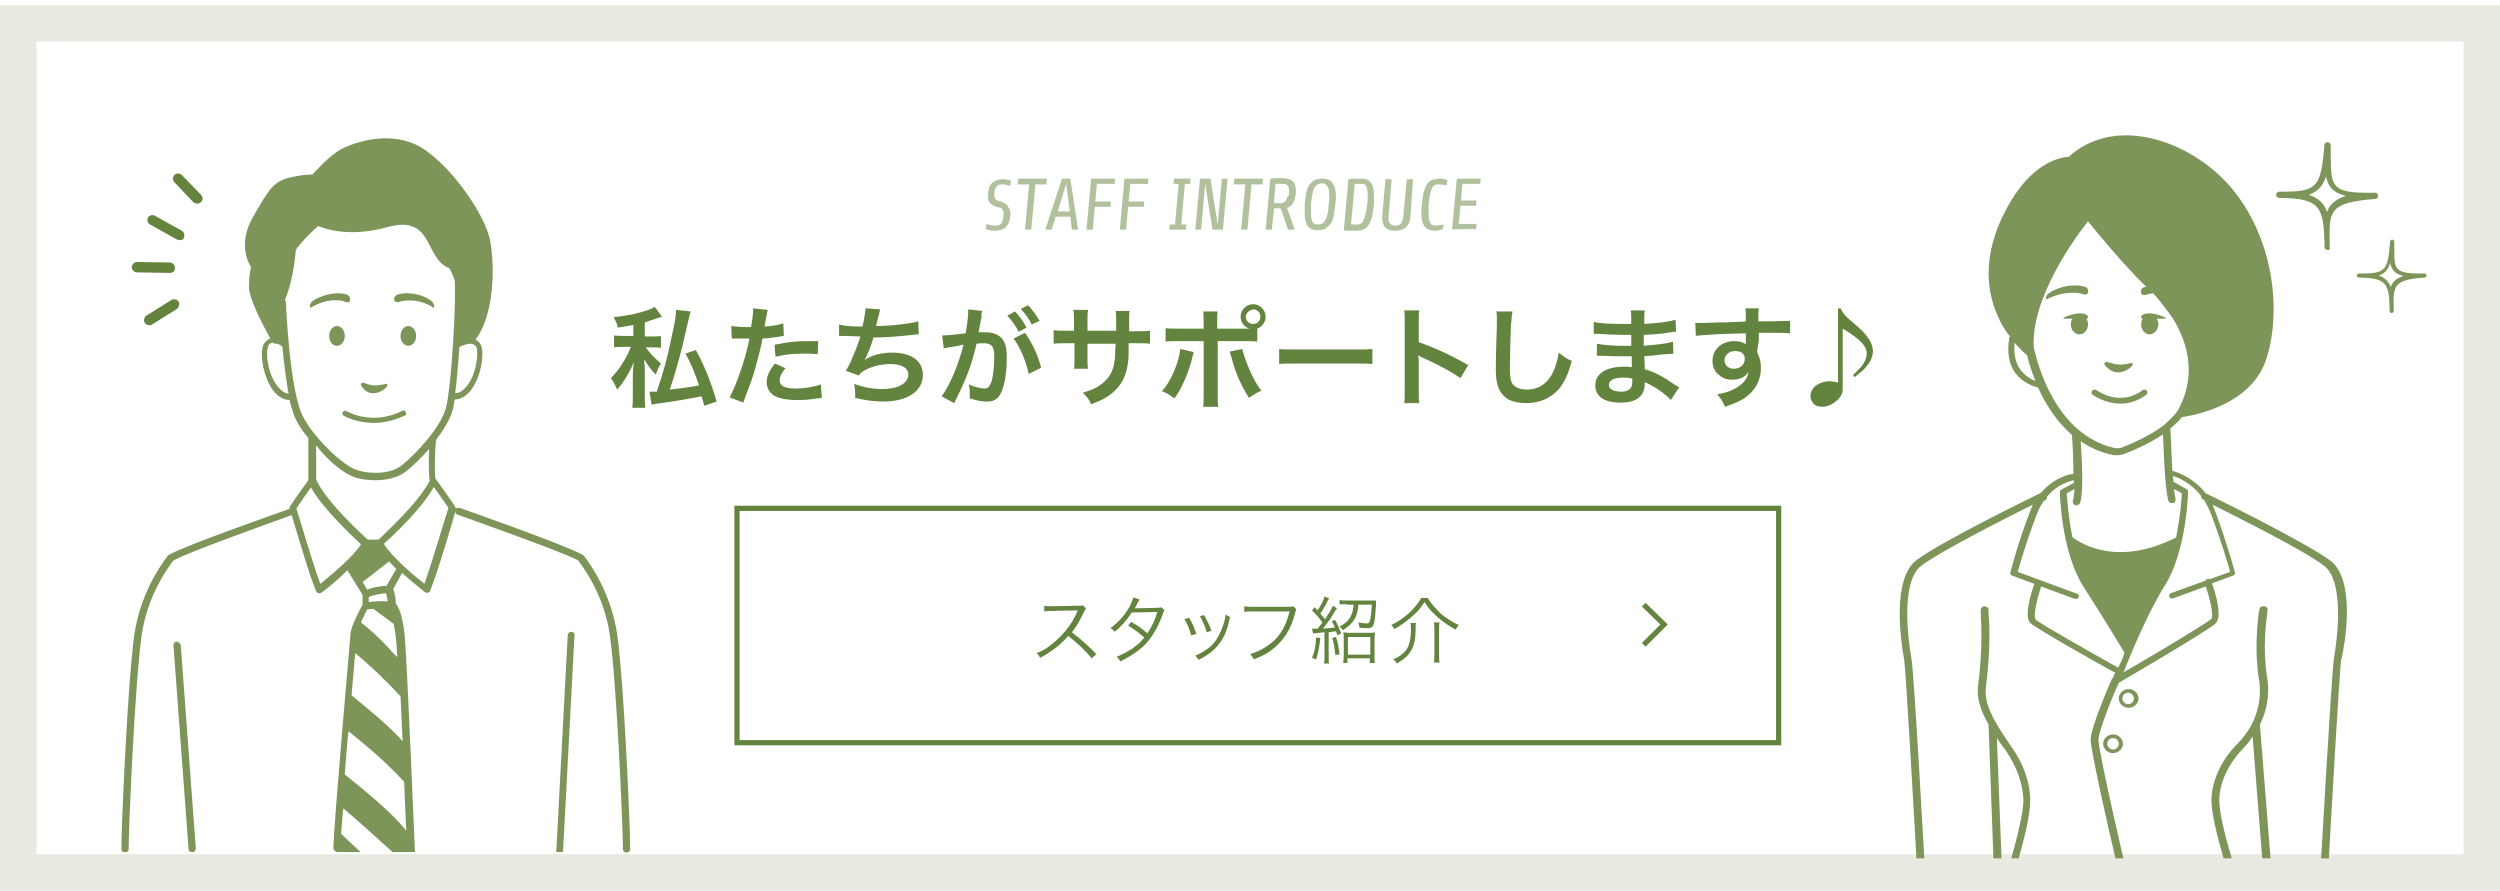 <?xml version="1.0" encoding="utf-8"?>
<!-- Generator: Adobe Illustrator 21.0.2, SVG Export Plug-In . SVG Version: 6.00 Build 0)  -->
<svg version="1.1" id="Layer_1" xmlns="http://www.w3.org/2000/svg" xmlns:xlink="http://www.w3.org/1999/xlink" x="0px" y="0px"
	 width="480px" height="171px" viewBox="0 0 480 171" style="enable-background:new 0 0 480 171;" xml:space="preserve">
<style type="text/css">
	.st0{fill:none;stroke:#63843E;stroke-miterlimit:10;}
	.st1{fill:#63843E;}
	.st2{fill:#E8E9E0;}
	.st3{fill:#64843D;}
	.st4{clip-path:url(#SVGID_2_);}
	.st5{fill:#7E955A;}
	.st6{clip-path:url(#SVGID_4_);}
	.st7{fill:#B1C19E;}
</style>
<g>
	<rect x="141.5" y="97.6" class="st0" width="200" height="45"/>
	<g>
		<g>
			<path class="st1" d="M209.6,126.4c-1.1-1.4-2.7-2.9-4.5-4.3c-1,1.1-1.7,1.8-2.7,2.5c-1,0.7-1.7,1.2-2.7,1.7
				c-0.2-0.4-0.3-0.6-0.7-0.9c1.1-0.4,1.8-0.8,2.8-1.6c2.2-1.7,4-3.9,5-6.3c0-0.1,0-0.1,0.1-0.2c0,0,0-0.1,0-0.1c-0.1,0-0.2,0-0.3,0
				l-4.7,0.1c-0.6,0-1,0-1.4,0.1l0-1.1c0.4,0.1,0.6,0.1,1.1,0.1c0,0,0.2,0,0.4,0l5-0.1c0.5,0,0.7,0,0.9-0.1l0.6,0.6
				c-0.1,0.2-0.2,0.3-0.4,0.7c-0.8,1.7-1.4,2.8-2.3,3.9c1.8,1.4,3.1,2.5,4.7,4.2L209.6,126.4z"/>
			<path class="st1" d="M218.8,115.1c-0.2,0.3-0.2,0.3-0.5,0.9c-0.1,0.3-0.3,0.5-0.4,0.8c0.2,0,0.2,0,4.3-0.1c0.4,0,0.6-0.1,0.8-0.1
				l0.6,0.6c-0.2,0.2-0.2,0.3-0.4,0.9c-1,2.6-2.2,4.6-3.7,6c-1.2,1.1-2.6,2-4.4,2.9c-0.2-0.4-0.4-0.6-0.7-0.9
				c1.2-0.5,1.9-0.9,2.9-1.5c1.1-0.8,1.7-1.3,2.4-2.2c-1-0.9-2-1.6-3.1-2.3l0.6-0.7c1.2,0.7,2,1.2,3.1,2.2c0.8-1.2,1.5-2.6,1.9-4.1
				l-4.9,0.1c-1,1.5-1.9,2.6-3.3,3.7c-0.3-0.4-0.4-0.5-0.8-0.7c1.5-1.1,2.7-2.4,3.6-4c0.4-0.8,0.7-1.4,0.8-1.9L218.8,115.1z"/>
			<path class="st1" d="M228.3,118.6c0.6,1,0.9,1.6,1.4,3.1l-1,0.3c-0.3-1.2-0.7-2.2-1.3-3.1L228.3,118.6z M236.2,118.5
				c-0.1,0.2-0.1,0.2-0.3,1.1c-0.2,1-0.7,2.3-1.2,3.1c-1,1.7-2.5,3-4.6,4c-0.2-0.4-0.3-0.5-0.6-0.8c2.2-1,3.5-2,4.4-3.7
				c0.5-0.9,0.9-1.9,1.2-3c0.1-0.5,0.2-0.8,0.2-1v-0.1c0,0,0,0,0-0.1L236.2,118.5z M231.2,118.1c0.7,1.3,1,1.9,1.4,3l-0.9,0.3
				c-0.3-1-0.7-2-1.3-3.1L231.2,118.1z"/>
			<path class="st1" d="M248.9,117c-0.1,0.2-0.1,0.2-0.3,0.9c-0.7,2.7-1.8,4.5-3.5,6.1c-1.3,1.2-2.5,1.9-4.4,2.6
				c-0.2-0.5-0.3-0.6-0.7-1c1.3-0.4,2.1-0.8,3.2-1.5c2.3-1.5,3.6-3.5,4.4-6.7h-7.1c-0.7,0-1.1,0-1.6,0.1v-1.1
				c0.5,0.1,0.8,0.1,1.6,0.1h6.9c0.6,0,0.7,0,0.9-0.1L248.9,117z"/>
			<path class="st1" d="M253.5,122.5c-0.2,1.8-0.4,2.8-0.8,4.1l-0.8-0.3c0.5-1.1,0.7-2.1,0.8-3.9L253.5,122.5z M251.9,120.7
				c0.2,0,0.4,0,0.6,0c0.1,0,0.2,0,0.5,0c0.5-0.6,0.5-0.7,0.9-1.2c-0.8-1.1-1.2-1.5-2-2.3l0.5-0.6c0.3,0.3,0.4,0.4,0.6,0.6
				c0.7-1.2,1.2-2,1.3-2.7l0.9,0.4c-0.1,0.2-0.2,0.2-0.6,1.1c-0.3,0.5-0.6,1.1-1.1,1.8c0.4,0.5,0.5,0.6,0.9,1.1
				c0.8-1.2,1.3-2,1.5-2.6l0.8,0.5c-0.1,0.1-0.4,0.6-0.9,1.4c-0.4,0.7-1,1.5-1.8,2.5c1-0.1,1.5-0.1,2.3-0.2
				c-0.2-0.5-0.3-0.7-0.6-1.2l0.6-0.3c0.6,1,0.8,1.6,1.2,2.6l-0.7,0.4c-0.1-0.4-0.2-0.5-0.3-0.8c-0.8,0.1-0.8,0.1-1.4,0.2v4.6
				c0,0.6,0,1,0.1,1.4h-1c0.1-0.4,0.1-0.8,0.1-1.4v-4.6c-0.4,0-0.7,0.1-1,0.1c-0.9,0.1-1,0.1-1.2,0.1L251.9,120.7z M256.5,122.3
				c0.4,1.1,0.5,1.8,0.7,3.3l-0.8,0.2c-0.2-1.6-0.3-2.3-0.6-3.3L256.5,122.3z M258.6,116c-0.6,0-1.1,0-1.4,0.1v-0.9
				c0.4,0.1,0.9,0.1,1.4,0.1h4.3c0.6,0,1,0,1.3,0c0,0.2,0,0.3,0,0.8c-0.1,1.6-0.2,2.8-0.4,3.6c-0.1,0.5-0.4,0.8-0.9,0.9
				c-0.2,0-0.3,0-0.8,0c-0.4,0-0.5,0-1.1-0.1c0-0.4-0.1-0.6-0.2-1c0.6,0.1,1.1,0.2,1.5,0.2c0.4,0,0.6-0.1,0.7-0.4
				c0.2-0.7,0.3-1.7,0.4-3.2h-2.6c-0.1,2.3-1,3.7-3,4.9c-0.2-0.3-0.3-0.5-0.6-0.7c1.1-0.6,1.7-1.1,2.1-1.9c0.4-0.7,0.5-1.3,0.6-2.3
				H258.6z M258.8,127.3h-0.9c0-0.4,0.1-0.8,0.1-1.4v-3.2c0-0.5,0-0.9-0.1-1.3c0.3,0,0.6,0.1,1.1,0.1h3.9c0.5,0,0.8,0,1.1-0.1
				c0,0.4-0.1,0.7-0.1,1.3v3.2c0,0.6,0,1,0.1,1.4h-1v-0.9h-4.3V127.3z M258.8,125.7h4.3v-3.4h-4.3V125.7z"/>
			<path class="st1" d="M274.1,114.8c0.7,1.1,1.4,1.9,2.5,3c1.1,0.9,2.3,1.7,3.5,2.2c-0.3,0.3-0.4,0.5-0.6,0.9
				c-1.3-0.7-2.6-1.6-3.7-2.6c-1-0.9-1.6-1.6-2.3-2.7c-0.7,1.1-1.2,1.7-2.1,2.5c-1.2,1.1-2.3,1.9-3.7,2.7c-0.2-0.3-0.3-0.6-0.6-0.8
				c2.4-1.1,4.6-3.1,5.8-5.2H274.1z M271.9,119.5c-0.1,0.4-0.1,0.7-0.1,1.3c0,3.5-1,5.1-3.6,6.6c-0.2-0.4-0.4-0.6-0.7-0.8
				c1.2-0.5,1.8-1,2.4-1.7c0.7-0.9,1-2.2,1-4c0-0.5,0-0.9-0.1-1.3H271.9z M276.4,119.5c-0.1,0.5-0.1,0.9-0.1,1.4v4.8
				c0,0.5,0,1,0.1,1.5h-1.1c0.1-0.5,0.1-1,0.1-1.5v-4.8c0-0.5,0-1-0.1-1.4H276.4z"/>
		</g>
	</g>
	<polyline class="st0" points="315.6,123.8 319.5,119.9 315.6,116.1 	"/>
</g>
<g>
	<g>
		<path class="st1" d="M121.5,62.4c-1,0.2-1.5,0.3-2.9,0.5c-0.1-0.6-0.3-1.2-0.8-2c2.9-0.3,4.6-0.7,6.7-1.4c0.6-0.2,0.8-0.3,1.2-0.6
			l1.4,1.9l-0.9,0.3c-1.2,0.4-1.6,0.5-2.4,0.8v2.7h1.3c0.9,0,1.3,0,1.8-0.1v2.3c-0.5-0.1-1.1-0.1-1.9-0.1H124c0.7,1,1.5,1.9,2.9,3.1
			c-0.4,0.6-0.7,1.3-1,2.1c-0.8-0.7-1.5-1.8-2.2-2.9c0,0.3,0,0.4,0,0.6c0.1,0.7,0.1,0.7,0.1,2v4c0,1.4,0,2,0.1,2.7h-2.5
			c0.1-0.8,0.1-1.5,0.1-2.7v-3.4c0-0.3,0-1.2,0.2-2.7c-0.8,2-1.9,3.8-3.2,5.3c-0.4-0.9-0.7-1.5-1.2-2.2c0.9-1,1.3-1.4,2-2.5
			c0.8-1.3,1.1-1.7,1.7-3.2c0-0.1,0.1-0.1,0.1-0.3h-1.4c-0.7,0-1.3,0-1.8,0.1v-2.3c0.6,0.1,1.1,0.1,2,0.1h1.7V62.4z M132.6,59.8
			c-0.1,0.3-0.1,0.3-0.9,3.7c-0.8,3.8-2.1,8.4-3.1,11.3c1.7-0.2,4.2-0.5,5.6-0.8c-0.7-2.2-1.6-4.4-2.6-6.1l2-0.7
			c1.6,2.9,2.9,6.1,4,9.9l-2.4,0.8c-0.2-0.9-0.3-1.2-0.5-1.8c-2.7,0.5-4.8,0.9-8.5,1.4c-0.5,0.1-0.8,0.1-1.1,0.2l-0.4-2.5
			c0.1,0,0.2,0,0.4,0c0.2,0,0.2,0,1,0c1.2-3.5,2.1-6.7,2.8-10.3c0.7-2.9,0.9-4.5,0.9-5.4L132.6,59.8z"/>
		<path class="st1" d="M140.4,62.6c0.8,0.1,1.6,0.2,2.8,0.2c0.3,0,0.5,0,1,0c0.2-1,0.4-2.6,0.4-3.2c0-0.1,0-0.2,0-0.4l2.8,0.3
			c-0.1,0.5-0.1,0.5-0.4,2c-0.1,0.6-0.1,0.7-0.2,1.2c1.6-0.1,2.5-0.3,3.6-0.6l0.1,2.4c-0.2,0-0.2,0-0.7,0.1
			c-1.1,0.2-2.8,0.4-3.4,0.4c-0.2,1.3-0.8,3.5-1.3,5.4c-0.6,2.2-1,3.2-2.4,6.9l-2.6-1c1.4-2.7,3.1-7.6,3.8-11.3c-0.1,0-0.2,0-0.3,0
			h-1.2c-0.1,0-0.3,0-0.7,0c-0.4,0-0.7,0-0.8,0c-0.1,0-0.2,0-0.4,0L140.4,62.6z M150.8,70.7c-0.8,1-1.1,1.6-1.1,2.3
			c0,1.1,1,1.6,3.1,1.6c1.5,0,3.5-0.3,4.8-0.8l0.2,2.6c-0.4,0-0.5,0.1-1,0.1c-1.7,0.3-2.7,0.3-3.9,0.3c-1.9,0-3.2-0.3-4.2-0.8
			c-0.9-0.5-1.5-1.5-1.5-2.6c0-1.1,0.4-2.1,1.6-3.6L150.8,70.7z M157,68c-1-0.1-1.6-0.1-2.6-0.1c-2.1,0-3.5,0.1-5.5,0.6l-0.2-2.3
			c3-0.6,4-0.7,6.3-0.7c0.6,0,0.8,0,2.1,0L157,68z"/>
		<path class="st1" d="M161.1,62.3c1,0.3,2.4,0.4,4.5,0.4c0.4-1.7,0.5-2.6,0.6-3.5l2.8,0.2c-0.1,0.4-0.1,0.4-0.3,1.2
			c-0.4,1.6-0.4,1.6-0.5,2c1.6,0,4-0.2,5.4-0.4c1.6-0.2,2-0.3,2.7-0.5l0.1,2.5c-0.5,0-0.7,0-1.2,0.1c-3,0.3-4.9,0.5-7.5,0.5
			c-0.4,1.5-1.2,3.5-1.7,4.3v0c1.4-0.9,3.2-1.4,5.3-1.4c3.7,0,5.9,1.6,5.9,4.3c0,3.1-3,5.1-7.6,5.1c-1.9,0-3.7-0.3-5.4-0.7
			c0-1.2,0-1.6-0.2-2.7c1.9,0.7,3.7,1,5.4,1c3,0,5-1.1,5-2.8c0-1.3-1.3-2-3.5-2c-1.6,0-3.2,0.4-4.5,1c-0.8,0.4-1.2,0.7-1.5,1.2
			l-2.5-0.9c0.3-0.5,0.7-1.2,1-1.9c0.7-1.6,1.5-3.6,1.8-4.7c-1.1,0-2.1-0.1-3.2-0.1c-0.3,0-0.5,0-0.7,0c0,0-0.1,0-0.2,0L161.1,62.3z
			"/>
		<path class="st1" d="M188.5,60.6c-0.1,0.6-0.3,1.5-0.5,2.6c-0.1,0.4-0.1,0.4-0.1,0.6c0.6,0,0.9,0,1.3,0c1.4,0,2.4,0.4,3.1,1.1
			c0.7,0.8,1,1.8,1,3.7c0,3.6-0.6,6.5-1.6,7.6c-0.6,0.7-1.2,0.9-2.3,0.9c-1,0-1.8-0.2-3.2-0.6c0-0.4,0-0.7,0-0.9c0-0.5,0-1-0.2-1.8
			c1.1,0.5,2.3,0.8,3.1,0.8c0.6,0,0.9-0.4,1.3-1.4c0.3-1.1,0.5-3,0.5-4.8c0-1.9-0.5-2.5-2.1-2.5c-0.4,0-0.8,0-1.3,0.1
			c-1,4.3-2,6.8-4.3,11.4l-2.4-1.3c1.6-2.2,3.2-6,4.2-9.9c-0.3,0-0.3,0-1,0.2l-1.9,0.3c-0.3,0.1-0.6,0.1-0.9,0.2l-0.3-2.5
			c0.9,0,2-0.1,4.5-0.4c0.4-2.3,0.5-3.5,0.5-4.2c0-0.1,0-0.2,0-0.4l2.7,0.3c-0.1,0.2-0.1,0.4-0.2,0.7L188.5,60.6z M194.9,59.8
			c0.9,1,1.5,1.8,2.2,3.1l-1.5,0.8c-0.7-1.3-1.3-2.1-2.2-3.1L194.9,59.8z M196.8,63.9c1.4,2,2.5,4.3,3.1,6.7l-2.4,1.2
			c-0.4-2.2-1.7-5.3-2.9-6.8L196.8,63.9z M198.1,62.3c-0.6-1.2-1.3-2.1-2.1-3l1.4-0.7c0.9,1,1.5,1.8,2.2,3L198.1,62.3z"/>
		<path class="st1" d="M214.3,63.6l0-0.9V62c0-1.4,0-1.8-0.1-2.3h2.7c-0.1,0.5-0.1,0.6-0.1,1.4c0,1.3,0,1.3,0,2.5h1.3
			c1.5,0,1.9,0,2.7-0.1V66c-0.7-0.1-1.3-0.1-2.7-0.1h-1.4c0,2.5,0,2.7-0.1,3.5c-0.3,2.7-1.2,4.5-3,6c-1.1,1-2.2,1.5-4.1,2.2
			c-0.4-0.9-0.7-1.3-1.6-2.2c2-0.6,3-1.1,4-2c1.4-1.2,2-2.6,2.2-5c0-0.5,0-1,0.1-2.4h-5.4V69c0,0.9,0,1.2,0.1,1.8h-2.7
			c0.1-0.5,0.1-1,0.1-1.8v-3.1H205c-1.4,0-2,0-2.7,0.1v-2.6c0.8,0.1,1.2,0.1,2.7,0.1h1.2v-2.1c0-0.9,0-1.3-0.1-1.9h2.8
			c-0.1,0.7-0.1,0.7-0.1,1.8v2.2H214.3z"/>
		<path class="st1" d="M229.2,67.6c0,0.1-0.1,0.3-0.1,0.3c0,0,0,0.2-0.1,0.4c-0.7,3.1-2,6.1-3.5,8.2c-1-0.7-1.4-1-2.4-1.4
			c1.6-1.7,3.3-5.5,3.5-8.1L229.2,67.6z M238.7,63.1c0.4,0,0.7,0,1.2,0c-1-0.3-1.7-1.2-1.7-2.3c0-1.3,1.1-2.4,2.4-2.4
			c1.3,0,2.4,1.1,2.4,2.4c0,1-0.6,1.9-1.6,2.3v2.5c-0.7-0.1-1-0.1-2.7-0.1h-4.9v10.2c0,1.2,0,1.8,0.1,2.4h-2.9
			c0.1-0.6,0.1-1.2,0.1-2.4V65.5h-4.7c-1.6,0-2,0-2.6,0.1V63c0.7,0.1,1.1,0.1,2.7,0.1h4.6V62c0-1.2,0-1.7-0.1-2.2h2.8
			c-0.1,0.6-0.1,0.9-0.1,2.2v1.1H238.7z M238.5,67c0.7,2.7,2.3,6.4,3.7,8c-1.1,0.5-1.5,0.8-2.4,1.4c-1.5-2.4-2.5-4.5-3.4-7.9
			c-0.2-0.6-0.2-0.7-0.3-1L238.5,67z M239.2,60.8c0,0.8,0.6,1.4,1.4,1.4c0.8,0,1.4-0.6,1.4-1.4s-0.6-1.4-1.4-1.4
			C239.9,59.5,239.2,60.1,239.2,60.8z"/>
		<path class="st1" d="M245.5,67c0.9,0.1,1.3,0.1,3.4,0.1h11.2c2.1,0,2.5,0,3.4-0.1v2.9c-0.8-0.1-1.1-0.1-3.4-0.1h-11.1
			c-2.4,0-2.6,0-3.4,0.1V67z"/>
		<path class="st1" d="M269.6,77.5c0.1-0.7,0.1-1.2,0.1-2.4V61.7c0-1,0-1.6-0.1-2.1h2.9c-0.1,0.6-0.1,0.9-0.1,2.2v3.9
			c2.9,1,6.2,2.5,9.5,4.4l-1.5,2.5c-1.7-1.2-3.9-2.4-7.4-4c-0.5-0.2-0.5-0.3-0.7-0.4c0.1,0.6,0.1,0.8,0.1,1.4v5.5
			c0,1.1,0,1.6,0.1,2.3H269.6z"/>
		<path class="st1" d="M290.4,59.8c-0.1,0.6-0.2,1.2-0.3,2.8c-0.1,2-0.2,6.2-0.2,7.7c0,2,0.1,2.8,0.5,3.4c0.5,0.7,1.5,1.1,2.8,1.1
			c2.3,0,4.1-1.3,5.1-3.6c0.5-1.1,0.7-2.1,1-3.5c1.1,0.9,1.5,1.2,2.5,1.6c-0.8,2.8-1.5,4.2-2.5,5.4c-1.6,1.8-3.7,2.7-6.3,2.7
			c-1.4,0-2.8-0.3-3.7-0.9c-1.4-1-2.1-2.6-2.1-5.4c0-1.1,0-3.2,0.2-8.5c0-0.6,0-1.1,0-1.4c0-0.6,0-0.9-0.1-1.4L290.4,59.8z"/>
		<path class="st1" d="M320.8,76.8c-0.9-1-2.4-2.1-3.9-2.9c-0.5-0.3-0.6-0.3-1.1-0.5c0,0.1,0,0.2,0,0.2c0,1.3-0.4,2.2-1.2,2.8
			s-1.9,0.9-3.5,0.9c-3.1,0-4.8-1.2-4.8-3.3c0-2.3,2.1-3.6,5.6-3.6c0.5,0,0.9,0,1.4,0.1c0-0.3,0-0.3,0-0.5c0-0.1,0-0.3,0-0.5
			c0-0.3,0-0.3,0-1.1c-1,0-1.7,0-2.1,0c-1.3,0-2.1,0-3.8-0.1c-0.3,0-0.5,0-0.8,0l0-2.3c0.9,0.2,2.9,0.4,4.9,0.4c0.4,0,1.1,0,1.7,0
			c0-0.2,0-0.9,0-2.1c-0.7,0-1,0-1.3,0c-1,0-3.7-0.1-5.1-0.2c-0.2,0-0.4,0-0.5,0c-0.1,0-0.2,0-0.3,0l0-2.3c1.1,0.3,3.2,0.4,5.6,0.4
			c0.3,0,1,0,1.6,0c0-2.1,0-2.1-0.1-2.6h2.7c-0.1,0.6-0.1,0.8-0.1,2.6c2.9-0.2,4.7-0.4,6-0.8l0.1,2.3c-0.5,0-0.5,0-1.7,0.2
			c-1.8,0.3-2.7,0.3-4.5,0.4c0,0.5,0,0.8,0,2.1c1-0.1,1-0.1,3-0.3c1.3-0.2,1.7-0.2,2.6-0.5l0.1,2.3c-0.4,0-0.9,0.1-1.4,0.1
			c-0.3,0-1.3,0.1-2.8,0.3c-0.3,0-0.6,0-1.4,0.1c0.1,2,0.1,2,0.1,2.5c1.8,0.5,3.5,1.4,5.8,3c0.4,0.2,0.5,0.3,0.8,0.5L320.8,76.8z
			 M311.6,72.5c-1.7,0-2.7,0.5-2.7,1.4c0,0.8,0.9,1.3,2.4,1.3c0.9,0,1.5-0.3,1.8-0.7c0.2-0.3,0.3-0.7,0.3-1.3c0-0.1,0-0.5,0-0.5
			C312.6,72.5,312.2,72.5,311.6,72.5z"/>
		<path class="st1" d="M337.4,67.2c0,0.1,0,0.3,0,0.5c0.5,1,0.7,1.8,0.7,3c0,2.3-1.1,4.3-3.1,5.7c-0.9,0.6-1.8,1-3.8,1.7
			c-0.6-1.3-0.8-1.6-1.5-2.4c1.7-0.3,2.6-0.6,3.6-1.2c1.4-0.8,2.3-1.9,2.4-3.1c-0.6,1-1.7,1.5-3.1,1.5c-1,0-1.7-0.2-2.4-0.8
			c-1-0.7-1.4-1.6-1.4-2.8c0-2.2,1.7-3.8,4.2-3.8c0.9,0,1.7,0.2,2.2,0.6c0-0.1,0-0.1,0-0.3c0,0,0-1.2,0-1.8c-3,0.1-5,0.1-5.9,0.2
			c-3.2,0.2-3.2,0.2-3.7,0.3l-0.1-2.5c0.5,0,0.7,0,1,0c0.5,0,0.9,0,3.6-0.1c1.4,0,1.6,0,3.3-0.1c0.7,0,0.7,0,1.8-0.1
			c0-2,0-2-0.1-2.5l2.6,0c-0.1,0.7-0.1,0.7-0.1,2.5c3.7,0,5.3-0.1,6.1-0.1l0,2.4c-0.8-0.1-1.8-0.1-3.5-0.1c-0.5,0-0.9,0-2.5,0v1.4
			L337.4,67.2z M333.1,67.4c-1.1,0-2,0.8-2,1.7c0,1,0.7,1.7,1.8,1.7c1.2,0,2.1-0.8,2.1-1.9C335,67.9,334.3,67.4,333.1,67.4z"/>
		<path class="st1" d="M353.4,59.2c0.4,0.9,0.9,1.5,2.1,2.5c2.2,1.9,2.5,2.2,3.2,3.2c0.6,0.9,0.9,1.7,0.9,2.5c0,0.9-0.4,2-1.2,2.9
			c-0.5,0.7-1.2,1.2-2.3,2.1l-0.3-0.4c0.1-0.1,0.2-0.3,0.3-0.3c1.2-1.2,1.5-1.5,1.8-2.1c0.4-0.7,0.5-1.2,0.5-1.8
			c0-1.4-1.4-2.8-4.6-4.7v10.9c0,1.2,0,1.3-0.3,1.9c-0.7,1.2-2.2,2.2-3.6,2.2c-0.8,0-1.4-0.2-1.8-0.7c-0.3-0.4-0.5-0.9-0.5-1.4
			c0-0.9,0.6-1.8,1.6-2.3c0.6-0.3,1.4-0.5,1.8-0.5c0.3,0,0.7,0,1.2,0.1c0.3,0,0.4,0.1,0.7,0.2V59.2H353.4z"/>
	</g>
</g>
<g>
	<g>
		<path class="st2" d="M473,8v156H7V8H473 M480,1H0v170h480V1L480,1z"/>
	</g>
</g>
<g>
	<path class="st3" d="M33.4,52.1c-0.2,0.2-0.5,0.3-0.8,0.3l-6.3-0.1c-0.5,0-1-0.5-1-1s0.5-1,1-1l6.3,0.1c0.5,0,1,0.5,1,1
		C33.6,51.7,33.5,51.9,33.4,52.1z"/>
	<path class="st3" d="M35.3,45.8C35,46.1,34.5,46.2,34,46l-5.2-2.9c-0.5-0.3-0.6-0.9-0.4-1.3c0.3-0.5,0.9-0.6,1.3-0.4l5.2,2.9
		c0.5,0.3,0.6,0.9,0.4,1.3C35.3,45.7,35.3,45.7,35.3,45.8z"/>
	<path class="st3" d="M38.6,38.8C38.6,38.8,38.6,38.9,38.6,38.8c-0.5,0.4-1.1,0.4-1.5,0L33.5,35c-0.4-0.4-0.4-1,0-1.4s1-0.4,1.4,0
		l3.7,3.8C39,37.9,39,38.4,38.6,38.8z"/>
	<path class="st3" d="M34.2,59.1c-0.1,0.1-0.1,0.1-0.2,0.2l-4.8,3c-0.5,0.3-1.1,0.1-1.4-0.3c-0.3-0.5-0.1-1.1,0.3-1.4l4.8-3
		c0.5-0.3,1.1-0.1,1.4,0.3C34.5,58.3,34.4,58.7,34.2,59.1z"/>
</g>
<g>
	<g>
		<defs>
			<rect id="SVGID_1_" x="3.5" y="0" width="127.8" height="163.6"/>
		</defs>
		<clipPath id="SVGID_2_">
			<use xlink:href="#SVGID_1_"  style="overflow:visible;"/>
		</clipPath>
		<g class="st4">
			<path class="st5" d="M53,65.3c0,0-4.7-6.9-4.5-10c0.2-3.2,0.5-4.2,0.5-4.2s-1.9-2.1-1.2-4.9c0.7-2.8,3.7-9.6,5.7-10.5
				c2-0.9,6.9-1.6,6.9-1.6s3.9-4.6,6.9-5.6c3-0.9,9.7-3.4,15.7,2.1s10.5,12.2,10.7,17.3s-0.7,14-3.5,17.4l-2.6,1l0.3-12.5l-1.2-3.1
				c0,0-2.1-1.6-3.7-4.1s-2-4.3-4.7-4.2S66.1,45,60.6,42.7l-4.5,5c0,0-1,7-1.9,8.9l0.6,9.6L53,65.3z"/>
			<g>
				<polygon class="st5" points="74.7,107 72.8,104.3 70.2,104.3 66.7,108.4 68.8,111.8 				"/>
				<polygon class="st5" points="76.4,119.6 75.8,117.4 75.1,116.4 72,116.4 				"/>
				<polygon class="st5" points="69.2,119.6 68.6,119.6 67.3,121.6 67.9,124.5 77.5,133.7 77.4,127.1 71.1,121.7 				"/>
				<path class="st5" d="M78,143.4l-7.8-7.1l-3.4-2.1v5.4C68,140.5,78,149.8,78,149.8V143.4z"/>
				<path class="st5" d="M78,160.4c0,0-5.7-6.8-12.5-11.5v5.8l13.1,11.8L78,160.4z"/>
				<polygon class="st5" points="64.5,165.6 71.5,166.8 64.6,160.4 				"/>
			</g>
			<g>
				<path class="st5" d="M65.8,79.1c-0.1,0.2-0.1,0.6,0.2,0.7c0.1,0.1,2.4,1.4,5.8,1.4c1.7,0,3.7-0.4,5.9-1.4
					c0.3-0.1,0.4-0.4,0.2-0.7c-0.1-0.3-0.4-0.4-0.7-0.2c-5.8,2.9-10.6,0.1-10.7,0C66.3,78.8,66,78.9,65.8,79.1z"/>
				<path class="st5" d="M87.3,97.1c-0.6-0.9-3.5-5-3.7-5.2l0,0c-0.2-1.2-0.1-5,0.1-7.4c1.5-2,2.8-4.1,3.3-6.1
					c0.1-0.5,0.2-1,0.3-1.7c0.9,0,1.8-0.4,2.6-1.2c1.9-1.9,2.9-5.7,2.7-8.2c-0.1-1.2-0.7-1.7-1.1-2c-0.1,0-0.2-0.1-0.2-0.1
					c3.5-4.5,3.8-13.8,2.8-19c-1-5.4-8.6-15.9-14.4-18.5c-5.3-2.4-11.5-0.5-14.3,1c-2,1.1-4.6,3.9-5.4,4.8c-2.3,0-4.7,0.7-4.8,0.7
					c-2.8,0.8-3.8,2.5-6.7,7.6c-2.7,4.8-1,8.4-0.3,9.5c-0.1,0.5-0.4,1.6-0.4,3.6c-0.1,2.4,2.9,7.9,4.1,10.1c-0.1,0-0.3,0.1-0.4,0.2
					c-0.7,0.4-1.1,1.1-1.2,2.2c-0.2,2.4,0.8,6.3,2.7,8.2c0.8,0.8,1.7,1.2,2.6,1.2c0.4,1.8,0.9,3.3,1.5,4.3c0.5,0.9,1.2,2,2.1,3
					c0,1.2,0,6.2,0,8.1c-0.6,0.8-3,4.2-3.5,5c-0.1,0.1-0.1,0.3-0.1,0.5c-3.1,1.1-20.2,7.1-23.1,8.8c-0.1,0-0.1,0.1-0.2,0.1
					c-0.2,0.3-5.2,6.3-6.5,15.2c-1.3,9.1-2.5,37-2.5,41.2c0,0.4,0.3,0.7,0.7,0.7s0.7-0.3,0.7-0.7c0-4.2,1.2-31.9,2.5-41
					c1.1-8,5.5-13.6,6.1-14.4c3.1-1.7,19.7-7.6,22.7-8.7c1,3.3,3.5,11.9,4.7,14.6c0.1,0.2,0.2,0.3,0.4,0.4c0.1,0,0.1,0,0.2,0
					c0.1,0,0.3,0,0.4-0.1c0.2-0.1,2.7-2,5-4.3l2.9,4.7v1.9c-0.4,0.8-2.2,4-2.3,5.6c-0.1,1.4-3.1,35.1-3.3,41.1
					c0,0.4,0.3,0.7,0.6,0.7l0,0c0.4,0,0.7-0.3,0.7-0.7c0-0.3,0-0.8,0.1-1.3l5.9,5.5c0.1,0.1,0.2,0.1,0.3,0.1c0.1,0,0.3-0.1,0.4-0.2
					c0.2-0.2,0.2-0.5,0-0.7l-6.5-6.1c0.1-1.3,0.2-3,0.4-4.9c1.8,1.5,8.5,7,12.6,11.4l0,0c0,0.4,0.3,0.7,0.7,0.7l0,0
					c0.4,0,0.7-0.3,0.6-0.7c-0.1-1.6-1.6-39.3-2.1-44.6c-0.4-4-1.2-5.5-1.7-6.1c0-0.6-0.1-1.8-0.5-2.8l1.7-3.1
					c2.2,2,4.2,3.5,4.4,3.7c0.1,0.1,0.3,0.1,0.4,0.1s0.1,0,0.2,0c0.2-0.1,0.4-0.2,0.4-0.4c1.4-3.3,4.9-15.3,5-15.8
					C87.4,97.5,87.4,97.3,87.3,97.1z M91.6,67.3c0.2,2.2-0.7,5.7-2.4,7.3c-0.6,0.6-1.2,0.9-1.8,0.9c0.3-2.4,0.6-5.7,0.8-8.9
					c0.5-0.2,1.2-0.5,1.9-0.6c0.1,0,0.1,0,0.2,0c0.3,0,0.5,0,0.7,0.2C91.4,66.4,91.6,66.7,91.6,67.3z M49.5,50.7
					c0,0-2.4-3.4,0.2-8.3c2.9-5.2,3.7-6.3,5.9-7c0,0,2.6-0.7,4.8-0.7c0.2,0,0.4-0.1,0.5-0.2c0,0,3.1-3.5,5.2-4.7
					c2.6-1.4,8.3-3.2,13.1-1c5.4,2.4,12.7,12.5,13.6,17.5c1,5.4,0.5,14.8-3,18.5c-0.1,0.1-0.1,0.1-0.1,0.2c-0.5,0.1-0.9,0.2-1.3,0.4
					c0.1-2.5,0.2-4.9,0.3-7c0.1,0.4,0.1,0.7,0.2,1.1c0,0.4,0.3,0.6,0.7,0.6h0.1c0.4,0,0.6-0.4,0.6-0.8c-0.5-4.4-2.7-8.7-2.8-8.8
					c-0.1-0.2-0.3-0.3-0.5-0.4c-1.4-0.3-2.2-1.7-3-3.4c-1.5-2.9-3.3-6.4-9.8-4.6c-7.8,2.2-12.7-0.3-12.8-0.3
					c-0.2-0.1-0.5-0.1-0.7,0.1c-0.8,0.7-4.9,4.6-5,5.8c-0.8,8.1-3,11.2-3.1,11.2c-0.2,0.3-0.2,0.7,0.1,1c0.3,0.2,0.7,0.2,0.9-0.1
					c0,0,0.1-0.1,0.2-0.3c0.1,1.3,0.2,3.3,0.4,5.6c-0.1-0.1-0.3-0.1-0.5-0.2c0,0,0,0,0-0.1c-1.2-2.1-4.5-8.1-4.4-10.1
					c0.1-2.5,0.4-3.5,0.4-3.5C49.7,51.1,49.6,50.9,49.5,50.7z M53.7,74.6c-1.7-1.6-2.6-5.1-2.4-7.3c0.1-0.7,0.3-1.2,0.6-1.4
					c0.2-0.1,0.4-0.1,0.6-0.1C52.6,66,52.8,66,53,66c0.1,0,0.1,0,0.2,0c0.4,0.1,0.7,0.3,0.8,0.4c0,0,0.1,0.1,0.2,0.1
					c0.3,3,0.7,6.3,1.2,9.1C54.8,75.5,54.2,75.2,53.7,74.6z M54.9,58.1c0-0.2-0.1-0.4-0.2-0.5c0.8-1.9,1.7-4.9,2.1-9.6
					c0.3-0.6,2.5-3.1,4.3-4.6c1.4,0.6,6.2,2.2,13.3,0.2c5.5-1.5,6.9,1.1,8.3,3.9c0.9,1.7,1.8,3.4,3.6,4c0.2,0.4,0.6,1.2,1,2.3
					c0,0.1,0,0.1,0,0.2c0.3,4.1-0.6,19.8-1.6,24c-0.9,3.9-5.6,8.9-8.5,11.3c-2.4,2-7.1,1.7-9.3,0.7c-2.1-1-5.2-3.8-7.5-6.7l-0.1-0.1
					c-0.8-1-1.5-2-2-3C55.6,75.6,54.9,58.2,54.9,58.1z M67.3,91.3c1.2,0.6,2.9,0.9,4.8,0.9c2.2,0,4.4-0.5,6-1.8
					c1.1-0.9,2.7-2.4,4.3-4.2c-0.1,2-0.1,5,0.1,6.1c-2.2,4.3-8.7,10.2-9.8,11.3h-2.1c-1.2-1.1-7.9-7.2-9.9-11.5c0-1.3,0-4.5,0-6.6
					C62.6,88,65.2,90.3,67.3,91.3z M61.5,112.1c-1.4-3.7-4-12.7-4.6-14.5c0.6-0.9,2-2.9,2.8-4c2.4,4.2,8,9.4,9.6,10.9
					C67.8,107,63.2,110.7,61.5,112.1z M70.6,105h1.8c0.4,0.6,0.9,1.3,1.5,2l-4.9,3.8l-1.4-2.3C68.8,107.3,69.9,106.1,70.6,105z
					 M77.5,148.6c-4.7-4.9-10.4-9.3-10.5-9.3l0,0c0.1-1.5,0.3-3,0.4-4.4c2.1,1.6,7.5,6,10,9.3C77.4,145.6,77.5,147.1,77.5,148.6z
					 M66.9,140.4c1.5,1.2,6.7,5.3,10.7,9.7c0.1,3.4,0.3,6.7,0.4,9.4c-3-3.9-10.1-9.4-11.8-10.8C66.4,146.1,66.6,143.2,66.9,140.4z
					 M67.5,133.5c0.3-3.2,0.5-6.1,0.7-8.1c1.4,1.1,5,4.3,8.7,8.3c0.1,2.7,0.3,5.6,0.4,8.6C74.2,138.8,68.9,134.7,67.5,133.5z
					 M68.3,124.2c0.1-1.3,0.2-2.1,0.2-2.2c0-0.4,0.2-0.9,0.4-1.4c1.5,1.2,5.3,4.4,7.6,7.6c0.1,1.2,0.1,2.6,0.2,4
					C72.7,127.8,68.8,124.6,68.3,124.2z M69.3,119.5c0.4-0.9,0.9-1.9,1.2-2.5c0.3,0,0.8-0.1,1.2-0.1l3.9,2.9
					c0.1,0.7,0.3,1.5,0.4,2.6c0.1,0.7,0.2,2.1,0.3,4C73.9,123.3,70.6,120.5,69.3,119.5z M73.5,116.8c0.5,0,1,0.1,1.3,0.2
					c0.1,0.1,0.3,0.4,0.6,1.2L73.5,116.8z M74.1,113.9c0.2,0.5,0.3,1.1,0.3,1.6c-1.2-0.2-2.7,0-3.6,0.1v-1
					C71.5,114.3,72.9,114,74.1,113.9z M65.8,154.2L65.8,154.2c0-1.4,0.2-2.8,0.3-4.2c2.4,1.9,9.2,7.3,11.5,10.7
					c0.1,0.1,0.3,0.2,0.4,0.2l0,0c0.1,1.8,0.1,3.3,0.2,4.4C73.3,160.2,65.9,154.3,65.8,154.2z M74.2,112.5c-1.4,0-2.9,0.4-3.7,0.7
					l-0.9-1.5c0,0,0,0,0.1,0l5-3.9c0.5,0.5,0.9,1,1.4,1.4L74.2,112.5z M81.5,112.1c-0.9-0.7-2.6-2.1-4.2-3.6l0,0
					c-1.5-1.4-2.9-2.9-3.6-4.1c1.6-1.4,7.2-6.6,9.6-10.9c0.8,1.2,2.2,3.1,2.8,4C85.5,99.4,82.8,108.4,81.5,112.1z"/>
				<path class="st5" d="M118.5,121.8c-1.3-8.9-6.3-15-6.5-15.2c0-0.1-0.1-0.1-0.2-0.1c-3.1-1.8-22.7-8.7-23.6-9
					c-0.4-0.1-0.7,0.1-0.8,0.4c-0.1,0.4,0.1,0.8,0.4,0.9c0.2,0.1,19.9,7,23.2,8.8c0.6,0.8,5,6.4,6.1,14.4c1.3,9.1,2.5,36.8,2.5,41
					c0,0.4,0.3,0.7,0.7,0.7c0.4,0,0.7-0.3,0.7-0.7C121,158.8,119.8,130.9,118.5,121.8z"/>
				<ellipse class="st5" cx="64.7" cy="64.5" rx="1.5" ry="1.9"/>
				<path class="st5" d="M66.4,58c0,0,0.7,0.2,0.8-0.3c0.2-1-0.8-1.2-0.8-1.2c-2.4-0.6-4.9,0.4-6.1,1.1c-1.2,0.8-0.7,1.5-0.7,1.5
					C63,57.1,65.7,57.6,66.4,58z"/>
				<ellipse class="st5" cx="78.4" cy="64.5" rx="1.5" ry="1.9"/>
				<path class="st5" d="M76.6,58c0.7-0.3,3.5-0.9,6.7,1.1c0,0,0.4-0.7-0.7-1.5c-1.2-0.8-3.6-1.7-6.1-1.1c0,0-1,0.2-0.8,1.2
					C75.9,58.1,76.6,58,76.6,58z"/>
				<path class="st5" d="M71.6,75.5c1.3,0,2.2-0.7,2.7-1.3c0.2-0.2,0-0.6-0.3-0.5c-0.6,0.2-1.5,0.3-2.1,0.3c-0.7,0-1.5-0.3-2.1-0.5
					c-0.4-0.1-0.7,0.3-0.4,0.6C69.8,74.8,70.6,75.5,71.6,75.5z"/>
				<path class="st5" d="M33.9,123.2c-0.4,0-0.6,0.4-0.6,0.7l2.9,39.1c0,0.4,0.3,0.6,0.7,0.6c0,0,0,0,0.1,0c0.4,0,0.6-0.4,0.6-0.7
					l-2.9-39.1C34.5,123.4,34.2,123.2,33.9,123.2z"/>
				<path class="st5" d="M109.7,121.3c-0.4,0-0.7,0.3-0.7,0.7l-2.2,41.6c0,0.4,0.3,0.7,0.6,0.7l0,0c0.4,0,0.6-0.3,0.7-0.7l2.2-41.6
					C110.4,121.7,110.1,121.3,109.7,121.3z"/>
			</g>
		</g>
	</g>
</g>
<g>
	<g>
		<defs>
			<rect id="SVGID_3_" x="341" y="2.2" width="127.8" height="162.6"/>
		</defs>
		<clipPath id="SVGID_4_">
			<use xlink:href="#SVGID_3_"  style="overflow:visible;"/>
		</clipPath>
		<g class="st6">
			<path class="st5" d="M389.9,67.8c0,0-10.4-8.8-6.3-21.6c4-12.9,11.5-15.6,14-15.3c0,0,13.8-12.4,30,5.3c0,0,12,15.7,7.2,31.5
				c0,0-1.7,10.2-16.5,12c0,0,4.9-8.6,1.5-14.7s-18.9-23.7-18.9-23.7s-7.3,8.8-9.1,15C390,62.4,389.9,67.8,389.9,67.8z"/>
			<path class="st5" d="M397.6,103.6c0,0,5.9,6.3,20.7,0c0,0-1.2,5-3.2,8.6s-6.4,13-6.4,13S398.9,111.9,397.6,103.6z"/>
			<g>
				<path class="st5" d="M401.8,75.8c0,0,2.3,1.7,5.3,1.7c1.5,0,3.2-0.4,5-1.7c0.2-0.2,0.3-0.5,0.1-0.8c-0.2-0.2-0.6-0.3-0.8-0.1
					c-4.4,3.3-8.7,0.1-8.9,0c-0.2-0.2-0.6-0.1-0.8,0.1C401.5,75.3,401.5,75.6,401.8,75.8z"/>
				<path class="st5" d="M406.6,71.5c1.3,0,2.3-0.7,2.8-1.3c0.2-0.2,0-0.6-0.3-0.5c-0.6,0.2-1.5,0.3-2.2,0.3s-1.6-0.3-2.3-0.5
					c-0.4-0.1-0.7,0.3-0.5,0.6C404.7,70.8,405.6,71.5,406.6,71.5z"/>
				<path class="st5" d="M412.7,64.2c0.9,0,1.7-0.9,1.7-1.9c0-0.4-0.1-0.8-0.3-1.1c1,0,1.9,0,1.8-0.1c-0.4-0.3-1-0.5-1.7-0.7
					c-1.1-0.3-2.4-0.4-3,0.2c-0.2,0.2-0.1,0.6,0.2,0.6c-0.2,0.3-0.3,0.7-0.3,1.1C411.1,63.3,411.8,64.2,412.7,64.2z"/>
				<path class="st5" d="M400,56.5c0,0,0.7,0.2,0.9-0.3c0.3-1-0.8-1.2-0.8-1.2c-2.6-0.6-5.2,0.3-6.4,1.1c-1.2,0.7-0.8,1.4-0.8,1.4
					C396.4,55.7,399.3,56.2,400,56.5z"/>
				<path class="st5" d="M400.9,62.3c0-0.4-0.1-0.8-0.3-1.1c0.3,0,0.4-0.4,0.2-0.6c-0.6-0.6-1.9-0.5-3-0.2c-0.7,0.2-1.3,0.4-1.7,0.7
					c-0.1,0.1,0.8,0.1,1.8,0.1c-0.2,0.3-0.3,0.7-0.3,1.1c0,1.1,0.8,1.9,1.7,1.9C400.2,64.2,400.9,63.3,400.9,62.3z"/>
				<path class="st5" d="M430.5,60.2c0,0.3,0.3,0.5,0.6,0.5c0,0,0,0,0.1,0c0.3,0,0.5-0.3,0.5-0.6c-1-9.1-10.5-18-10.9-18.4
					c-0.2-0.2-0.6-0.2-0.8,0c-0.2,0.2-0.2,0.6,0,0.8C420.1,42.5,429.5,51.5,430.5,60.2z"/>
				<path class="st5" d="M381.3,131.9c0.9-7.1,0.7-12.1,0.5-14.2c0-0.2,0-0.4,0-0.6c0-0.4-0.4-0.7-0.8-0.7s-0.7,0.4-0.7,0.7
					c0,0.2,0,0.4,0,0.6c0.1,2.1,0.4,6.9-0.5,13.9c-0.3,2.4,0.4,4.7,2,7.5L383,172c0,0.4,0.4,0.7,0.8,0.7l0,0c0.2,0,0.3-0.1,0.4-0.1
					s0.1,0.1,0.2,0.1s0.2,0,0.2,0c0.3,0,0.6-0.2,0.7-0.5c0.2-0.5,4.5-13.4,4.5-18.4c0-3.6-1.3-7.3-3.8-10.7
					C382.7,138.3,380.9,135.1,381.3,131.9z M384.5,170.2l-1.1-28.5c0.5,0.7,0.9,1.4,1.5,2.1c2.3,3.3,3.5,6.6,3.6,9.9
					C388.4,157.6,385.7,166.6,384.5,170.2z"/>
				<path class="st5" d="M447.5,107.7c-4.6-3.5-23-12.5-23.8-12.9c-0.1,0-0.1,0-0.2-0.1c-2.8-3.5-6.2-4.2-6.4-4.3l0,0
					c-0.2-3.3-0.3-7-0.4-8.1c0.8-0.7,1.6-1.4,2.2-2.2c2-0.3,13.3-2.2,16.2-11.1c3-9,1.6-23.4-7-33.3c-4.9-5.6-12.3-9.4-19-9.7
					c-4.6-0.2-8.7,1.2-11.9,4.1c-1.4,0.1-6.3,0.8-10.8,8c-6.1,9.8-5,17.5-3,22.2c0.7,1.7,1.6,3.2,2.5,4.3c0,0,0,0.1-0.1,0.2
					c-0.5,2.8-0.1,5.2,1.2,6.9c1.4,1.8,3.4,2.5,4.3,2.7c1.4,3.1,3.5,6.5,6.5,9.1c0.1,1,0.3,4.4,0.3,7.5H398c-0.2,0-3.4,0.4-6.1,3.6
					c-0.1,0-0.1,0-0.2,0.1c-0.8,0.4-19.3,9.4-23.8,12.9s-3.1,14.6-2.3,19.1c0.3,1.8,1.9,29.7,2.7,44.2c0,0.4,0.4,0.7,0.8,0.7l0,0
					c0.4,0,0.7-0.4,0.7-0.8c-0.1-1.7-2.3-42-2.8-44.3c-1.2-7-1.4-15.3,1.8-17.8c3.6-2.8,16.5-9.3,21.5-11.8
					c-0.2,0.5-0.4,0.9-0.6,1.5c-2.5,6.5-3.7,11.5-3.7,11.5c-0.1,0.3,0.1,0.5,0.3,0.6l4.3,1.6c-0.7,1.9-2,6.3-0.8,7.5
					c1.3,1.2,14.5,8.6,16,9.4c0.1,0,0.2,0.1,0.3,0.1c-0.1,0.4-0.3,0.7-0.3,0.9l0,0c-0.1,0.1-0.2,0.2-0.3,0.3
					c-0.4,0.9-4,9.2-4.1,11.6c-0.1,2.4,6.5,30.9,7,31.6c0.1,0.2,0.4,0.3,0.6,0.3c0.1,0,0.3,0,0.4-0.1c0.3-0.2,0.4-0.6,0.3-0.9
					c-0.6-1.5-6.9-28.8-6.8-30.8c0.1-1.8,2.7-8.3,3.9-10.9c2.6-1.5,17.4-10.2,18.6-11.4c1.3-1.3,0.1-5.5-0.7-7.7l4.1-1.5
					c0.3-0.1,0.4-0.4,0.3-0.6c0,0-1.3-5-3.7-11.5c-0.2-0.5-0.4-1-0.6-1.5c5,2.5,18,9,21.5,11.8c3.2,2.5,3,10.8,1.8,17.8
					c-0.4,2.4-2.7,42.6-2.8,44.3c0,0.4,0.3,0.7,0.7,0.8l0,0c0.4,0,0.7-0.3,0.8-0.7c0.8-14.5,2.4-42.3,2.7-44.2
					C450.6,122.2,452,111.2,447.5,107.7z M387.7,38.9c4.7-7.5,9.7-7.3,9.8-7.3c0.2,0,0.4-0.1,0.6-0.2c3-2.8,6.7-4.1,11-3.9
					c6.3,0.3,13.3,3.9,17.9,9.2c8.2,9.5,9.6,23.3,6.7,31.9c-1,3.1-3.3,5.3-5.8,6.8c3.8-10.7-6.6-25-7.1-25.6
					c-0.2-0.2-0.5-0.3-0.8-0.1s-0.3,0.5-0.1,0.8c0.1,0.2,11.4,15.6,6.4,25.9c-2.5,1.2-4.9,1.9-6.4,2.2c4.5-9-0.2-18.2-6.2-24
					c-5.7-5.4-12-13.6-12.1-13.7c-0.1-0.2-0.4-0.3-0.6-0.3l0,0c-0.2,0-0.4,0.1-0.6,0.3c-0.5,0.6-11.3,13.7-11.4,24.8
					c-0.1,0.1-0.1,0.2-0.1,0.2c-1.2-1.2-2.9-3.3-4.1-6.1C382.1,53.4,383.1,46.3,387.7,38.9z M388,71.1c-1-1.3-1.4-3.1-1.2-5.3
					c1.2,1.4,2.1,2.2,2.4,2.4c0.3,1.3,0.8,3,1.6,4.9C390,72.9,388.9,72.2,388,71.1z M390.5,66.8c-0.7-9.4,8-21.3,10.4-24.3
					c1.7,2.1,6.6,8.1,11.2,12.6c-0.1,0-0.1,0-0.2,0c0,0-1.1,0.1-0.8,1.2c0.1,0.5,0.9,0.3,0.9,0.3c0.3-0.1,0.7-0.2,1.4-0.3
					c5.5,5.6,9.4,14.1,4.8,22.4c-0.6,1-1.6,1.9-2.6,2.8l-0.1,0.1c-2.7,2.1-6.3,3.6-8,4.3c-0.5,0.2-1.1,0.2-1.6,0.1
					C394.8,83.4,391.3,70.3,390.5,66.8z M405.4,87.3c0.3,0.1,0.6,0.1,1,0.1c0.5,0,1.1-0.1,1.6-0.3c1.6-0.6,4.6-1.9,7.3-3.7
					c0.1,3.1,0.4,10.4,1,12.7c0.1,0.3,0.4,0.5,0.7,0.5c0.1,0,0.1,0,0.2,0c0.4-0.1,0.6-0.5,0.5-0.9s-0.2-1-0.3-1.8l1.5,0.8
					c0,1.1-0.3,4.6-1.1,8.5c-12.2,6.2-19.5,0.2-19.8,0c0,0-0.1,0-0.1-0.1c-0.8-3.9-1-7.4-1.1-8.4l1.5-0.8c-0.1,0.9-0.1,1.7-0.3,2.2
					c-0.1,0.4,0.1,0.8,0.5,0.9c0.1,0,0.1,0,0.2,0c0.3,0,0.6-0.2,0.7-0.5c0.7-2.3,0.3-8.7,0.1-11.8C401.2,85.9,403.2,86.8,405.4,87.3
					z M408.6,124c-1.2-2-4.3-7-7.5-12c-1.3-2.1-2.2-4.7-2.9-7.3c1.5,0.9,4.6,2.4,9,2.4c2.9,0,6.3-0.6,10.2-2.5
					c-0.6,2.6-1.6,5.2-2.9,7.3C412.4,115.4,410.2,120.2,408.6,124z M406.7,128.2c-5.9-3.3-14.9-8.4-15.8-9.2c-0.6-0.5,0.1-3.6,1-6.4
					l6.5,2.4c0.1,0,0.1,0,0.2,0c0.2,0,0.4-0.1,0.5-0.3c0.1-0.3,0-0.6-0.3-0.7l-11.4-4.2c0.4-1.4,1.6-5.6,3.6-10.9
					c0.4-1.1,0.9-2,1.4-2.7c0.1-0.1,0.2-0.1,0.2-0.1c0.3-0.1,0.4-0.4,0.4-0.7c2.2-2.7,4.9-3.1,5.2-3.2c0,0.2,0,0.4,0,0.5l-2.4,1.3
					c-0.2,0.1-0.3,0.3-0.3,0.5c0,0.5,0.3,11.5,4.5,18.1c3.7,5.8,7.2,11.5,7.9,12.7C407.6,126.4,407.1,127.4,406.7,128.2
					C406.8,128.3,406.8,128.2,406.7,128.2z M424.6,98.9c2,5.3,3.2,9.6,3.6,10.9l-3.9,1.4c-0.2-0.1-0.3-0.1-0.5,0s-0.3,0.2-0.4,0.3
					l-6.6,2.4c-0.3,0.1-0.4,0.4-0.3,0.7c0.1,0.2,0.3,0.3,0.5,0.3c0.1,0,0.1,0,0.2,0l6.3-2.3c1,2.9,1.5,5.7,1.1,6.2
					c-0.8,0.8-10,6.3-16.9,10.3c1.4-3.5,4.8-11.7,7.9-16.6c4.2-6.6,4.5-17.6,4.5-18.1c0-0.2-0.1-0.4-0.3-0.5l-2.5-1.4l0,0
					c0-0.3-0.1-0.7-0.1-1.1c0.8,0.2,3.4,1.2,5.4,3.8c0,0.3,0.1,0.6,0.4,0.7c0,0,0.1,0,0.2,0.1C423.7,96.9,424.2,97.8,424.6,98.9z"/>
				<path class="st5" d="M435.3,130.1c-0.9-5.3-0.2-10.7,0-12.4c0-0.4,0.1-0.5,0.1-0.6c0-0.4-0.3-0.7-0.8-0.7s-0.8,0.3-0.8,0.7
					c0,0.1,0,0.2-0.1,0.4c-0.2,1.8-0.9,7.2,0,12.8c0.4,2.2,0.7,7.7-4.2,12.6c-3.1,3.1-4.9,7.2-4.9,10.8c0,5,4.5,17.9,4.7,18.4
					c0.1,0.3,0.4,0.5,0.7,0.5c0.1,0,0.2,0,0.2,0c0.4-0.1,0.6-0.5,0.5-0.9c0-0.1-4.6-13.2-4.6-18c0-3.3,1.7-7,4.5-9.9
					c0.8-0.8,1.4-1.6,1.9-2.4l2.4,30.5c0,0.4,0.4,0.7,0.8,0.7c0,0,0,0,0.1,0c0.4,0,0.7-0.4,0.7-0.8l-2.6-32.7
					C435.8,135.4,435.6,131.8,435.3,130.1z"/>
				<path class="st5" d="M405.7,141c-1,0-1.9,0.8-1.9,1.8s0.9,1.8,1.9,1.8s1.9-0.8,1.9-1.8S406.7,141,405.7,141z M405.7,143.9
					c-0.6,0-1.1-0.5-1.1-1.1s0.5-1.1,1.1-1.1s1.1,0.5,1.1,1.1C406.8,143.4,406.3,143.9,405.7,143.9z"/>
				<path class="st5" d="M410.6,134.1c0-1-0.9-1.8-1.9-1.8s-1.9,0.8-1.9,1.8s0.9,1.8,1.9,1.8C409.7,135.9,410.6,135.1,410.6,134.1z
					 M407.5,134.1c0-0.6,0.5-1.1,1.1-1.1s1.1,0.5,1.1,1.1s-0.5,1.1-1.1,1.1S407.5,134.7,407.5,134.1z"/>
			</g>
		</g>
	</g>
</g>
<g>
	<path class="st5" d="M446.9,48c-0.3,0-0.6-0.3-0.6-0.6v-0.9c-0.2-6.9-1-8.4-8.5-8.5h-0.2c-0.3,0-0.6-0.3-0.6-0.6s0.3-0.6,0.6-0.6
		l0,0h0.2c0.3,0,0.6,0,0.8,0c6.5,0,7-1.2,7.7-9c0-0.3,0.3-0.5,0.6-0.5l0,0c0.3,0,0.6,0.3,0.6,0.6c0,0.9,0,1.7,0,2.4
		c0.1,5.1,0.1,6.7,6.7,6.7c0.5,0,1.1,0,1.8,0c0.3,0,0.6,0.2,0.6,0.6c0,0.3-0.2,0.6-0.6,0.6c-8.9,0.7-8.8,2.3-8.7,8.5
		c0,0.3,0,0.6,0,1l0,0l0,0C447.5,47.7,447.3,48,446.9,48L446.9,48z M443.3,37.4c1.8,0.6,2.9,1.6,3.5,3.3c0.5-1.5,1.6-2.4,3.6-3.1
		c-2.5-0.6-3.4-1.8-3.8-3.7C446,35.7,445,36.8,443.3,37.4z"/>
	<path class="st5" d="M459.2,60.1c-0.2,0-0.4-0.2-0.4-0.4v-0.6c-0.1-4.7-0.7-5.7-5.7-5.8h-0.2c-0.2,0-0.4-0.2-0.4-0.4
		s0.2-0.4,0.4-0.4l0,0h0.2c0.2,0,0.4,0,0.6,0c4.4,0,4.8-0.8,5.2-6.1c0-0.2,0.2-0.4,0.4-0.4l0,0c0.2,0,0.4,0.2,0.4,0.4
		c0,0.6,0,1.1,0,1.6c0,3.5,0.1,4.5,4.6,4.5c0.4,0,0.8,0,1.2,0c0.2,0,0.4,0.2,0.4,0.4s-0.2,0.4-0.4,0.4c-6,0.4-6,1.6-5.9,5.8
		c0,0.2,0,0.4,0,0.6l0,0l0,0C459.6,59.9,459.4,60.1,459.2,60.1L459.2,60.1z M456.7,52.9c1.2,0.4,1.9,1.1,2.3,2.2
		c0.4-1,1.1-1.7,2.5-2.1c-1.7-0.4-2.3-1.2-2.6-2.5C458.5,51.8,457.9,52.5,456.7,52.9z"/>
</g>
<g>
	<g>
		<path class="st7" d="M194,40.8c0,0.6-0.1,1.2-0.2,1.6c-0.1,0.4-0.3,0.8-0.6,1.1c-0.2,0.3-0.6,0.5-0.9,0.6s-0.8,0.2-1.3,0.2
			c-0.3,0-0.6,0-0.9-0.1c-0.3,0-0.6-0.1-0.8-0.2l0.1-1c0.2,0.1,0.5,0.1,0.7,0.2c0.3,0.1,0.6,0.1,1,0.1c0.6,0,1-0.2,1.2-0.5
			c0.2-0.4,0.4-0.9,0.4-1.7c0-0.2,0-0.4-0.1-0.6c0-0.2-0.1-0.3-0.2-0.4c-0.1-0.1-0.2-0.2-0.3-0.2s-0.3-0.1-0.4-0.1
			c-0.7-0.1-1.1-0.4-1.5-0.7s-0.5-0.8-0.5-1.5c0-0.6,0.1-1.1,0.2-1.5c0.1-0.4,0.3-0.7,0.6-1c0.3-0.2,0.6-0.4,0.9-0.5
			s0.8-0.2,1.2-0.2c0.3,0,0.5,0,0.8,0.1c0.3,0.1,0.5,0.1,0.7,0.2l-0.1,1c-0.2-0.1-0.5-0.1-0.8-0.2c-0.3-0.1-0.6-0.1-0.8-0.1
			c-0.2,0-0.4,0-0.6,0.1c-0.2,0.1-0.4,0.2-0.5,0.4c-0.1,0.2-0.3,0.4-0.3,0.6c-0.1,0.3-0.1,0.6-0.1,0.9c0,0.4,0.1,0.6,0.2,0.8
			c0.1,0.2,0.4,0.3,0.8,0.4c0.3,0.1,0.6,0.2,0.8,0.3c0.2,0.1,0.5,0.3,0.6,0.4s0.3,0.4,0.4,0.7C193.9,40.1,194,40.4,194,40.8z"/>
		<path class="st7" d="M198.8,35.4l-0.8,8.7h-1.2l0.8-8.7h-2.2l0.1-1.1h5.5l-0.1,1.1H198.8z"/>
		<path class="st7" d="M205.8,44.1l-0.3-2.5h-2.8l-0.8,2.5h-1.2l3.2-9.8h1.6l1.5,9.8H205.8z M204.7,35.3l-1.6,5.3h2.3L204.7,35.3z"
			/>
		<path class="st7" d="M210.6,35.4l-0.3,3.3h3l-0.1,1h-3l-0.4,4.4h-1.2l0.9-9.8h4.6l-0.1,1H210.6z"/>
		<path class="st7" d="M217,35.4l-0.3,3.3h3l-0.1,1h-3l-0.4,4.4H215l0.9-9.8h4.6l-0.1,1H217z"/>
		<path class="st7" d="M224.5,44.1l0.1-1h1l0.7-7.8h-1l0.1-1h3.2l-0.1,1h-1l-0.7,7.8h1l-0.1,1H224.5z"/>
		<path class="st7" d="M232.8,44.1l-1.4-8.8l-0.8,8.8h-1.1l0.9-9.8h2l1.4,8.8l0.8-8.8h1.1l-0.9,9.8H232.8z"/>
		<path class="st7" d="M240.3,35.4l-0.8,8.7h-1.2l0.8-8.7h-2.2l0.1-1.1h5.5l-0.1,1.1H240.3z"/>
		<path class="st7" d="M248.8,37.1c-0.1,0.7-0.2,1.3-0.5,1.8c-0.2,0.5-0.6,0.8-1.2,1l1.5,4.2h-1.3l-1.4-4.1h-1.3l-0.4,4.1h-1.2
			l0.9-9.8c0.2,0,0.5,0,0.7-0.1c0.2,0,0.5,0,0.8,0c0.3,0,0.6,0,0.9,0c0.5,0,0.8,0.1,1.2,0.2s0.6,0.3,0.8,0.5
			c0.2,0.2,0.3,0.5,0.4,0.8c0.1,0.3,0.1,0.6,0.1,1c0,0.1,0,0.2,0,0.2C248.8,37,248.8,37,248.8,37.1z M247.5,37.2c0-0.1,0-0.2,0-0.3
			s0-0.2,0-0.2c0-0.5-0.1-0.9-0.3-1.1c-0.2-0.2-0.5-0.3-0.9-0.3c-0.4,0-0.7,0-1,0c-0.1,0-0.3,0-0.4,0l-0.3,3.7h1.3
			c0.2,0,0.4,0,0.5-0.1c0.2-0.1,0.3-0.1,0.4-0.3s0.2-0.3,0.3-0.6S247.5,37.6,247.5,37.2z"/>
		<path class="st7" d="M256.4,39.1c-0.1,0.9-0.2,1.6-0.3,2.2c-0.1,0.6-0.3,1.2-0.6,1.6s-0.6,0.7-1,1c-0.4,0.2-0.9,0.3-1.5,0.3
			c-0.5,0-0.9-0.1-1.2-0.2c-0.3-0.2-0.6-0.4-0.8-0.7c-0.2-0.3-0.3-0.7-0.4-1.2c-0.1-0.5-0.1-1-0.1-1.6c0,0,0-0.1,0-0.3
			c0-0.1,0-0.3,0-0.4c0-0.1,0-0.3,0-0.4c0-0.1,0-0.2,0-0.3c0.1-0.8,0.2-1.5,0.3-2.1c0.1-0.6,0.3-1.1,0.6-1.5c0.3-0.4,0.6-0.7,1-0.9
			c0.4-0.2,0.9-0.3,1.5-0.3c1,0,1.6,0.3,2,0.9s0.6,1.4,0.6,2.6c0,0.2,0,0.5,0,0.7C256.4,38.6,256.4,38.9,256.4,39.1z M255.1,39.2
			c0-0.3,0.1-0.6,0.1-0.9c0-0.3,0-0.5,0-0.8c0-0.4,0-0.8-0.1-1.1c-0.1-0.3-0.1-0.5-0.3-0.7c-0.1-0.2-0.3-0.3-0.4-0.4
			c-0.2-0.1-0.4-0.1-0.6-0.1c-0.3,0-0.6,0.1-0.8,0.2c-0.2,0.1-0.4,0.3-0.6,0.6c-0.2,0.3-0.3,0.7-0.4,1.2s-0.2,1.1-0.3,1.9
			c0,0.1,0,0.2,0,0.3c0,0.2,0,0.3,0,0.5c0,0.2,0,0.3,0,0.5c0,0.1,0,0.2,0,0.3c0,0.9,0.1,1.5,0.3,1.9c0.2,0.4,0.6,0.5,1.1,0.5
			c0.3,0,0.6-0.1,0.8-0.2s0.4-0.4,0.6-0.7c0.2-0.3,0.3-0.7,0.4-1.2C255,40.6,255.1,40,255.1,39.2z"/>
		<path class="st7" d="M263.8,39.1c-0.1,1-0.2,1.9-0.4,2.6s-0.4,1.2-0.7,1.6c-0.3,0.4-0.6,0.6-1,0.8c-0.4,0.1-0.8,0.2-1.3,0.2
			c-0.3,0-0.5,0-0.8,0c-0.3,0-0.5,0-0.8,0c-0.3,0-0.5,0-0.8-0.1l0.9-9.8c0.3,0,0.5,0,0.8-0.1c0.2,0,0.5,0,0.7,0c0.3,0,0.5,0,0.8,0
			c0.4,0,0.8,0,1.1,0.1c0.3,0.1,0.6,0.3,0.8,0.5c0.2,0.2,0.4,0.6,0.5,1c0.1,0.4,0.2,1,0.2,1.7c0,0.2,0,0.4,0,0.7
			C263.8,38.6,263.8,38.8,263.8,39.1z M262.5,39.2c0.1-0.6,0.1-1.2,0.1-1.6c0-0.5,0-0.9-0.1-1.2s-0.1-0.5-0.2-0.7s-0.2-0.3-0.4-0.3
			c-0.1-0.1-0.3-0.1-0.5-0.1c-0.1,0-0.3,0-0.4,0c-0.2,0-0.3,0-0.4,0c-0.2,0-0.3,0-0.5,0l-0.7,7.8c0.1,0,0.3,0,0.4,0
			c0.1,0,0.3,0,0.4,0c0.2,0,0.3,0,0.5,0c0.2,0,0.4-0.1,0.6-0.2c0.2-0.1,0.4-0.4,0.5-0.7c0.2-0.3,0.3-0.7,0.4-1.2
			C262.3,40.6,262.4,40,262.5,39.2z"/>
		<path class="st7" d="M270.8,41.6c-0.1,1-0.4,1.6-0.9,2.1c-0.5,0.4-1.2,0.6-2,0.6c-0.3,0-0.7,0-1-0.1c-0.3-0.1-0.5-0.2-0.8-0.4
			c-0.2-0.2-0.4-0.4-0.5-0.7c-0.1-0.3-0.2-0.6-0.2-1c0-0.1,0-0.2,0-0.3c0-0.1,0-0.2,0-0.3l0.6-7.1h1.2l-0.6,7.2c0,0.1,0,0.2,0,0.3
			s0,0.2,0,0.2c0,0.4,0.1,0.7,0.4,0.9c0.2,0.2,0.5,0.3,0.9,0.3c0.4,0,0.8-0.1,1-0.3s0.4-0.6,0.5-1.1l0.7-7.5h1.2L270.8,41.6z"/>
		<path class="st7" d="M277,44c-0.1,0-0.2,0-0.3,0.1c-0.1,0-0.3,0.1-0.4,0.1c-0.1,0-0.3,0-0.4,0.1c-0.1,0-0.3,0-0.4,0
			c-0.4,0-0.8-0.1-1.1-0.2c-0.3-0.1-0.6-0.3-0.8-0.5c-0.2-0.3-0.4-0.6-0.5-1c-0.1-0.4-0.2-1-0.2-1.7c0-0.5,0-1.1,0.1-1.7
			c0.1-1,0.2-1.9,0.4-2.5c0.2-0.6,0.4-1.1,0.7-1.5s0.6-0.6,1-0.7c0.4-0.1,0.9-0.2,1.4-0.2c0.1,0,0.2,0,0.3,0c0.1,0,0.3,0,0.4,0.1
			c0.1,0,0.3,0,0.4,0.1s0.2,0,0.3,0.1l-0.1,1c-0.2-0.1-0.5-0.1-0.8-0.1s-0.6-0.1-0.8-0.1s-0.5,0-0.7,0.1s-0.4,0.3-0.5,0.5
			c-0.1,0.3-0.3,0.7-0.4,1.2c-0.1,0.5-0.2,1.2-0.3,2c0,0.1,0,0.2,0,0.4c0,0.2,0,0.4,0,0.6c0,0.2,0,0.4,0,0.6c0,0.2,0,0.3,0,0.3
			c0,0.5,0,0.9,0.1,1.1c0.1,0.3,0.1,0.5,0.3,0.7c0.1,0.2,0.2,0.3,0.4,0.3c0.2,0.1,0.3,0.1,0.5,0.1c0.3,0,0.6,0,0.9-0.1
			c0.3,0,0.6-0.1,0.7-0.1L277,44z"/>
		<path class="st7" d="M278.8,44.1l0.9-9.8h4.6l-0.1,1h-3.4l-0.3,3.2h3l-0.1,1h-3l-0.3,3.5h3.4l-0.1,1H278.8z"/>
	</g>
</g>
</svg>

